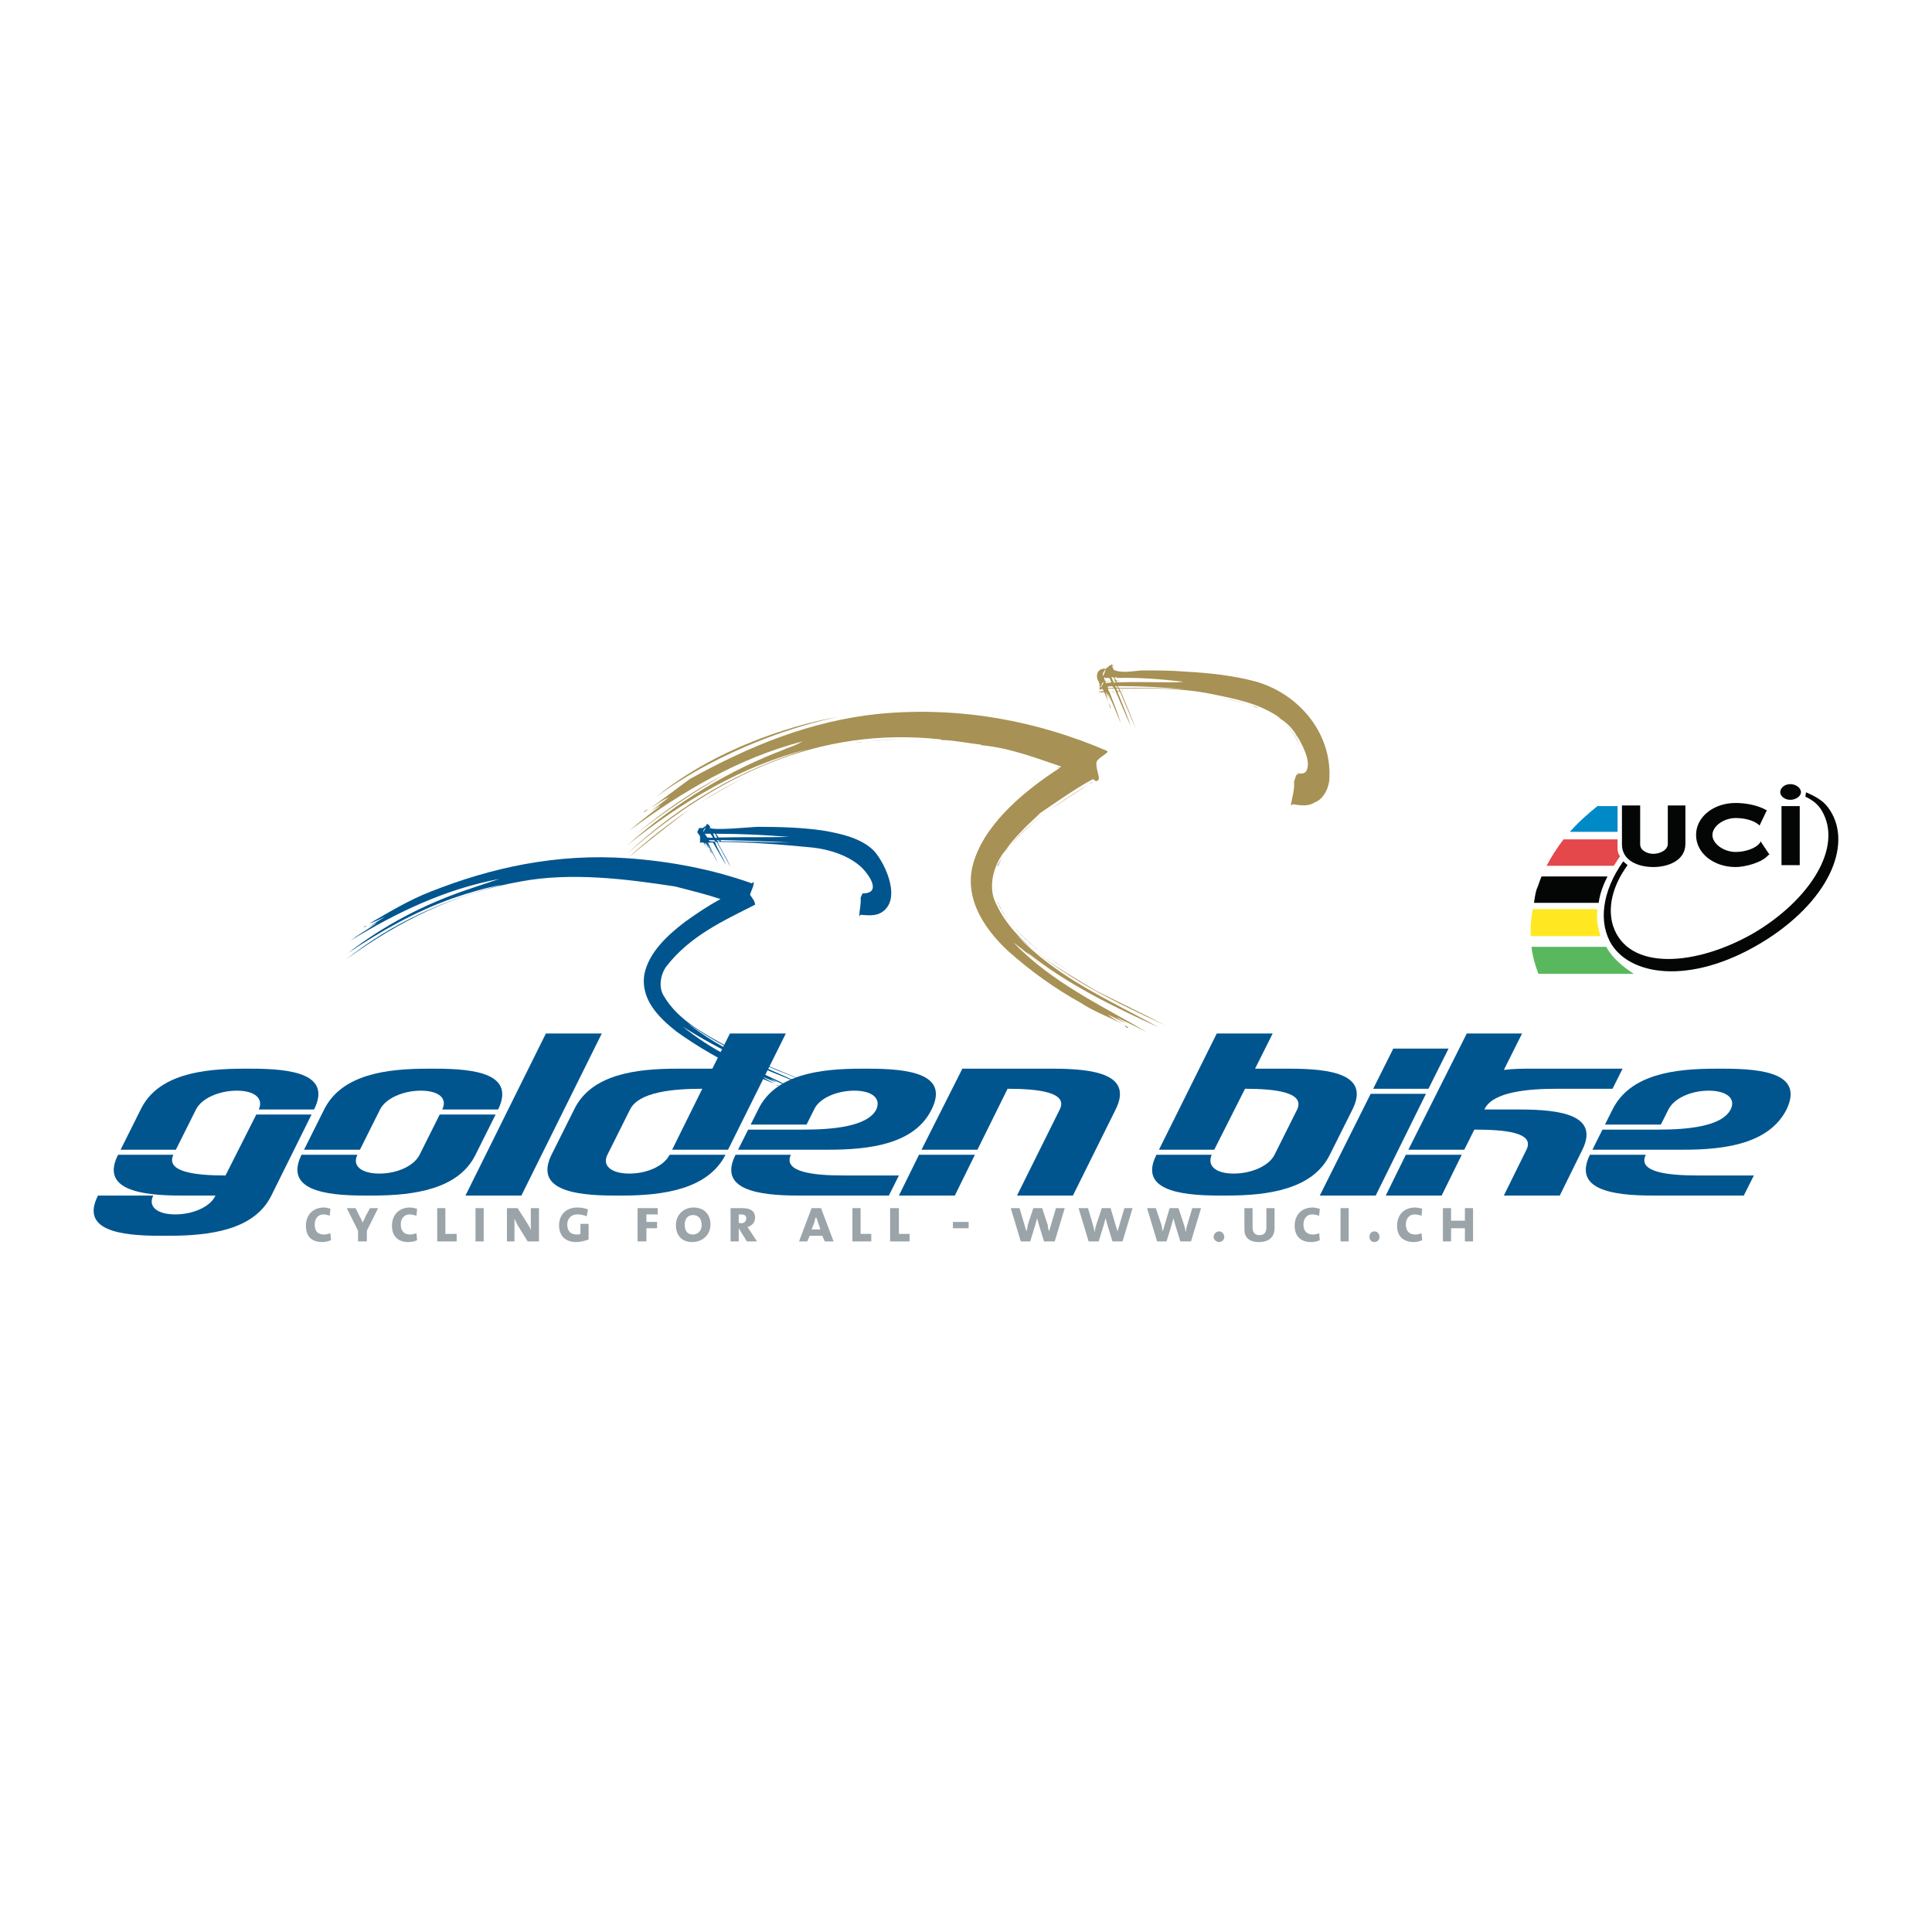 <?xml version="1.0" encoding="utf-8"?>
<!-- Generator: Adobe Illustrator 13.0.0, SVG Export Plug-In . SVG Version: 6.00 Build 14948)  -->
<!DOCTYPE svg PUBLIC "-//W3C//DTD SVG 1.0//EN" "http://www.w3.org/TR/2001/REC-SVG-20010904/DTD/svg10.dtd">
<svg version="1.0" id="Layer_1" xmlns="http://www.w3.org/2000/svg" xmlns:xlink="http://www.w3.org/1999/xlink" x="0px" y="0px"
	 width="192.756px" height="192.756px" viewBox="0 0 192.756 192.756" enable-background="new 0 0 192.756 192.756"
	 xml:space="preserve">
<g>
	<polygon fill-rule="evenodd" clip-rule="evenodd" fill="#FFFFFF" points="0,0 192.756,0 192.756,192.756 0,192.756 0,0 	"/>
	<path fill-rule="evenodd" clip-rule="evenodd" fill="#A79154" d="M110.931,66.449c0.062,0.062,0.125,0.313,0.188,0.376
		c0.752,0.376,1.942,0.125,2.757,0.062c1.505,0,2.946,0,4.45,0.125c2.318,0.125,4.7,0.376,7.02,1.003
		c4.324,1.253,7.646,5.264,7.271,9.902c-0.126,0.94-0.69,1.88-1.442,2.131c-0.626,0.438-1.441,0.313-2.193,0.188l-0.125,0.125
		l-0.062-0.063c0.125-0.752,0.376-1.504,0.313-2.318l0.188-0.564c0.251-0.564,1.065,0.25,1.19-1.065
		c0.063-1.002-0.814-2.569-1.378-3.384c0.125,0.25,0.25,0.501,0.375,0.689c-0.375-0.877-1.19-1.692-2.067-2.131
		c0.125,0.063,0.251,0.125,0.313,0.125c-2.068-1.504-4.575-1.942-7.021-2.444c-2.883-0.564-5.953-0.564-9.024-0.501
		c0,0.062,0.062,0.188,0.126,0.25h0.25c0-0.062-0.062-0.125-0.125-0.25c0.062,0.313,0.25,0.25,0.438,0.25h-0.563
		c0.501,1.253,1.064,2.507,1.504,3.761l-1.567-3.698h-0.251c0.439,1.128,0.94,2.256,1.316,3.447l-1.629-3.76h-0.188
		c0,0.125,0.062,0.313,0.126,0.313h0.062h-0.062c0,0.125,0.062,0.251,0.125,0.376c-0.125-0.188-0.125-0.501-0.376-0.376h0.188
		c0-0.125-0.062-0.313-0.125-0.313h-0.376c0,0.125,0.062,0.25,0.125,0.313h0.062h-0.062c0.376,1.003,0.814,2.005,1.129,3.134
		c-0.439-1.065-0.815-2.068-1.316-3.008c0.062,0.313,0.25,0.689,0.376,1.003c-0.188-0.376-0.313-0.752-0.564-1.128l0,0
		c0.063,0.313,0.188,0.69,0.251,1.003l-0.376-0.94c-0.062-0.062-0.062,0-0.126-0.062h0.063c-0.063-0.125-0.063-0.376-0.251-0.25
		l-0.188,0.25l0.312,0.062h-0.312l0.188,0.376l-0.188-0.376c-0.063,0.126-0.063,0.251-0.126,0.376l0.126-0.376l-0.126-0.438
		l0.126,0.376c0.062,0,0.125-0.125,0.125-0.25h-0.125c0,0,0.062-0.062,0-0.062l0,0c0-0.063,0.062-0.125,0.062-0.251h-0.062
		c0-0.062,0.062-0.188,0.062-0.25h-0.126c0-0.063,0.063-0.125,0.063-0.125l-0.063-0.062c-0.313-0.439-0.25-1.316,0.627-1.316
		l0.062,0.062c0.063-0.062,0.126-0.125,0.126-0.188c0,0,0.062,0,0.062,0.062c0.188-0.313,0.125-0.125,0.376-0.251
		c0-0.062,0-0.125,0-0.188c0.062,0.125,0.125,0.188,0.313,0.188C111.119,66.386,110.993,66.449,110.931,66.449L110.931,66.449z"/>
	<path fill-rule="evenodd" clip-rule="evenodd" fill="#A79154" d="M111.056,66.762c-0.188,0.125-0.313-0.125-0.376-0.376
		C110.931,66.323,110.993,66.574,111.056,66.762L111.056,66.762z"/>
	<path fill-rule="evenodd" clip-rule="evenodd" fill="#A79154" d="M110.742,66.762c-0.062,0-0.188,0.063-0.25-0.062l-0.062,0.062
		l0.062-0.062l0,0l0.125-0.188L110.742,66.762L110.742,66.762z"/>
	<path fill-rule="evenodd" clip-rule="evenodd" fill="#FFFFFF" d="M110.241,67.013V66.95c0,0.188-0.125,0.313-0.188,0.501
		c-0.125-0.188,0.126-0.501,0.188-0.627h0.062L110.241,67.013L110.241,67.013z"/>
	<polygon fill-rule="evenodd" clip-rule="evenodd" fill="#A79154" points="110.116,67.577 110.367,66.95 110.304,67.138 
		110.116,67.577 	"/>
	<path fill-rule="evenodd" clip-rule="evenodd" fill="#FFFFFF" d="M111.244,67.89c-0.062,0-0.125,0-0.125,0.062
		c0.062,0,0.188,0,0.188,0.125c-0.251,0.188-0.251-0.313-0.438-0.501C111.119,67.514,111.182,67.702,111.244,67.89L111.244,67.89z"
		/>
	<path fill-rule="evenodd" clip-rule="evenodd" fill="#FFFFFF" d="M109.99,68.329C109.99,68.392,109.99,68.329,109.99,68.329
		c-0.062,0.063-0.062,0.125-0.125,0.251c0,0-0.125-0.062-0.062-0.125h0.125c0-0.062-0.062,0-0.062-0.062
		c0.125-0.188,0.062-0.313,0.251-0.313L109.99,68.329L109.99,68.329z"/>
	<path fill-rule="evenodd" clip-rule="evenodd" fill="#FFFFFF" d="M110.241,67.639c0.188,0.063,0.501-0.188,0.564,0.313h-0.188
		c0-0.062,0-0.062,0-0.062l-0.062,0.062c0.062,0.063,0.313-0.125,0.313,0.125l-0.126,0.062v-0.062
		c-0.125,0.062-0.25,0.062-0.438,0.062v-0.125c0-0.063,0.188,0,0.251-0.063h-0.313c0-0.188-0.125-0.188-0.062-0.376h0.062V67.639
		L110.241,67.639z"/>
	<path fill-rule="evenodd" clip-rule="evenodd" fill="#FFFFFF" d="M111.432,67.639c2.257-0.062,4.45,0.126,6.644,0.376
		c-0.438,0.062-0.877,0.062-1.315,0.062h0.188c-1.755,0-3.697-0.062-5.516,0l-0.062-0.125c0.125,0,0.251,0,0.439,0l-0.439-0.062
		l-0.188-0.313h0.25V67.639L111.432,67.639z"/>
	<polygon fill-rule="evenodd" clip-rule="evenodd" fill="#A79154" points="111.934,67.89 113.751,67.89 111.934,67.89 	"/>
	<polygon fill-rule="evenodd" clip-rule="evenodd" fill="#A79154" points="113.938,67.953 114.565,67.953 113.938,67.953 	"/>
	<polygon fill-rule="evenodd" clip-rule="evenodd" fill="#A79154" points="114.629,67.953 115.066,67.953 114.629,67.953 	"/>
	<polygon fill-rule="evenodd" clip-rule="evenodd" fill="#A79154" points="115.13,67.953 115.443,67.953 115.13,67.953 	"/>
	<polygon fill-rule="evenodd" clip-rule="evenodd" fill="#A79154" points="115.568,67.953 115.882,67.953 115.568,67.953 	"/>
	<path fill-rule="evenodd" clip-rule="evenodd" fill="#FFFFFF" d="M111.119,68.642h-0.564l-0.062-0.125
		C110.68,68.517,110.993,68.329,111.119,68.642L111.119,68.642z"/>
	<path fill-rule="evenodd" clip-rule="evenodd" fill="#FFFFFF" d="M111.494,68.58l0.063,0.062c-0.126-0.062-0.251,0-0.313-0.188
		C111.369,68.517,111.558,68.392,111.494,68.58L111.494,68.58z"/>
	<path fill-rule="evenodd" clip-rule="evenodd" fill="#FFFFFF" d="M111.809,68.454c2.13,0,4.324,0.125,6.455,0.313
		c-2.193-0.125-4.388-0.188-6.644-0.125l-0.062-0.188H111.809L111.809,68.454z"/>
	<path fill-rule="evenodd" clip-rule="evenodd" fill="#A79154" d="M110.116,69.081h-0.313
		C109.865,68.893,110.053,68.893,110.116,69.081L110.116,69.081z"/>
	<path fill-rule="evenodd" clip-rule="evenodd" fill="#FFFFFF" d="M111.683,68.956h-0.188l-0.125-0.25
		C111.558,68.642,111.62,68.768,111.683,68.956L111.683,68.956z"/>
	<polygon fill-rule="evenodd" clip-rule="evenodd" fill="#A79154" points="112.497,68.956 113.876,68.956 112.497,68.956 	"/>
	<polygon fill-rule="evenodd" clip-rule="evenodd" fill="#A79154" points="114.064,68.956 115.381,68.956 114.064,68.956 	"/>
	<polygon fill-rule="evenodd" clip-rule="evenodd" fill="#A79154" points="112.059,69.018 112.247,69.394 112.059,69.018 	"/>
	<polygon fill-rule="evenodd" clip-rule="evenodd" fill="#A79154" points="112.247,69.457 112.435,69.896 112.247,69.457 	"/>
	<path fill-rule="evenodd" clip-rule="evenodd" fill="#A79154" d="M125.283,70.522L125.283,70.522l0.188,0.063
		c-0.062,0-0.062,0-0.062,0h0.062v0.063l-0.062-0.063c-0.062,0,0,0,0,0h-0.062l0,0c-1.065-0.438-2.257-0.752-3.322-0.94
		C123.152,69.896,124.218,70.146,125.283,70.522L125.283,70.522z"/>
	<polygon fill-rule="evenodd" clip-rule="evenodd" fill="#A79154" points="111.432,69.77 111.809,70.71 111.432,69.77 	"/>
	<polygon fill-rule="evenodd" clip-rule="evenodd" fill="#A79154" points="112.497,69.896 113.187,71.588 112.497,69.896 	"/>
	<path fill-rule="evenodd" clip-rule="evenodd" fill="#A79154" d="M110.806,70.71c-0.126-0.188-0.126-0.439-0.188-0.627
		C110.68,70.271,110.806,70.46,110.806,70.71L110.806,70.71z"/>
	<path fill-rule="evenodd" clip-rule="evenodd" fill="#A79154" d="M110.43,74.91c0.376,0.125-0.878,0.689-1.003,1.065
		c-0.188,0.438,0.313,1.567,0.188,1.755c0.063,0-0.125,0.251-0.313,0.188l-0.312,0.125c0,0-0.188,0.125-0.377,0.188l-0.814,0.501
		l1.128-0.69l-0.188-0.062c0,0.062,0.188,0,0.188,0.062l0,0c0.063,0,0.251-0.062,0.376-0.125c-0.062-0.063-0.188-0.125-0.25-0.188
		c-1.755,0.94-3.51,2.193-5.265,3.384c-0.627,0.627-1.316,1.191-1.943,1.88c1.316-1.316,2.82-2.382,4.324-3.322
		c-2.318,1.441-4.951,3.447-6.329,5.954l0.438-0.752c-1.003,1.253-1.63,3.071-1.128,4.763c1.754,4.45,6.455,6.957,10.216,9.214
		c2.318,1.189,4.638,2.256,6.894,3.447c-5.139-2.383-10.341-4.826-14.791-8.963c4.137,4.324,9.275,6.455,14.102,9.15
		c-4.513-2.068-9.088-4.262-13.161-7.521c0.814,0.877,1.817,1.566,2.82,2.255c-1.379-0.877-2.758-2.193-4.137-3.196
		c3.948,4.075,8.774,6.268,13.35,8.961c-1.003-0.5-2.006-1.002-3.071-1.504c0.313,0.252,0.689,0.439,1.003,0.627
		c-0.627-0.25-1.253-0.627-1.817-0.877c0.438,0.377,0.939,0.627,1.441,0.939c-1.316-0.689-2.883-1.252-4.199-2.131
		c-2.507-1.379-4.951-3.133-7.207-5.139c-2.633-2.444-4.638-5.703-3.322-9.276c1.316-3.76,5.202-6.894,8.398-8.962l-0.251-0.188
		c0.126,0.062,0.313,0.25,0.438,0c-2.569-0.877-5.201-1.88-8.021-2.131c0,0,0,0,0.062-0.062h-0.188h0.062
		c-1.128-0.125-2.381-0.376-3.509-0.438l0,0h-0.251c0.063,0,0.063,0,0.126,0h-0.376c0.063,0,0.126,0,0.188-0.062
		c-12.347-1.379-22.562,3.698-31.4,11.406c5.39-5.014,11.407-8.461,18.113-10.467c-6.643,1.692-12.535,5.202-18.05,9.59
		c4.826-4.262,10.09-7.458,15.793-9.59c-0.188,0-0.376,0.126-0.563,0.126c0.814-0.188,1.566-0.502,2.256-0.878
		c-6.331,1.63-11.971,4.952-17.298,8.9c0.94-0.815,2.068-1.692,3.134-2.507c-0.313,0.125-0.689,0.375-1.065,0.627l1.88-1.442
		c-0.626,0.25-1.191,0.689-1.817,1.065l3.886-2.883c5.891-3.259,12.033-5.829,18.99-6.518C95.889,70.46,103.598,71.964,110.43,74.91
		L110.43,74.91z"/>
	<polygon fill-rule="evenodd" clip-rule="evenodd" fill="#A79154" points="125.659,70.71 125.972,70.836 125.659,70.71 	"/>
	<polygon fill-rule="evenodd" clip-rule="evenodd" fill="#A79154" points="111.809,70.773 112.059,71.274 111.809,70.773 	"/>
	<polygon fill-rule="evenodd" clip-rule="evenodd" fill="#A79154" points="126.16,70.898 126.474,71.023 126.16,70.898 	"/>
	<polygon fill-rule="evenodd" clip-rule="evenodd" fill="#A79154" points="126.912,71.337 127.665,71.838 126.912,71.337 	"/>
	<path fill-rule="evenodd" clip-rule="evenodd" fill="#A79154" d="M129.607,74.408c-0.251-1.065-1.128-2.068-1.942-2.57
		C128.479,72.34,129.294,73.343,129.607,74.408L129.607,74.408z"/>
	<polygon fill-rule="evenodd" clip-rule="evenodd" fill="#A79154" points="113.312,71.901 113.438,72.277 113.312,71.901 	"/>
	<path fill-rule="evenodd" clip-rule="evenodd" fill="#A79154" d="M90.562,73.719c-1.442,0-2.883,0.188-4.262,0.25h0.188l0,0
		C87.804,73.844,89.183,73.719,90.562,73.719L90.562,73.719z"/>
	<polygon fill-rule="evenodd" clip-rule="evenodd" fill="#A79154" points="91.439,73.719 92.442,73.719 91.439,73.719 	"/>
	<polygon fill-rule="evenodd" clip-rule="evenodd" fill="#A79154" points="92.567,73.844 90.624,73.782 92.316,73.844 
		92.567,73.844 	"/>
	<polygon fill-rule="evenodd" clip-rule="evenodd" fill="#A79154" points="92.504,73.782 93.006,73.782 92.504,73.782 	"/>
	<polygon fill-rule="evenodd" clip-rule="evenodd" fill="#A79154" points="92.63,73.844 93.194,73.907 92.63,73.844 	"/>
	<path fill-rule="evenodd" clip-rule="evenodd" fill="#A79154" d="M85.36,74.158c0.188-0.063,0.313-0.063,0.501-0.125h-0.125h0.25
		L85.36,74.158L85.36,74.158z"/>
	<polygon fill-rule="evenodd" clip-rule="evenodd" fill="#A79154" points="95.074,74.095 95.638,74.158 95.074,74.095 	"/>
	<polygon fill-rule="evenodd" clip-rule="evenodd" fill="#A79154" points="96.39,74.283 96.955,74.408 96.39,74.283 	"/>
	<path fill-rule="evenodd" clip-rule="evenodd" fill="#A79154" d="M83.668,71.525c-3.259,0.501-11.783,2.695-18.238,8.022
		C72.01,74.659,80.033,72.214,83.668,71.525L83.668,71.525z"/>
	<polygon fill-rule="evenodd" clip-rule="evenodd" fill="#A79154" points="103.284,75.912 104.225,76.226 103.284,75.912 	"/>
	<polygon fill-rule="evenodd" clip-rule="evenodd" fill="#A79154" points="103.786,75.912 104.1,76.038 103.786,75.912 	"/>
	<path fill-rule="evenodd" clip-rule="evenodd" fill="#A79154" d="M130.359,77.166c-0.125,0.063-0.376,0-0.501,0.063L130.359,77.166
		l-0.062-0.188C130.297,77.041,130.359,77.103,130.359,77.166L130.359,77.166z"/>
	<path fill-rule="evenodd" clip-rule="evenodd" fill="#A79154" d="M129.732,77.166c-0.125,0-0.313-0.062-0.438-0.125L129.732,77.166
		L129.732,77.166z"/>
	<path fill-rule="evenodd" clip-rule="evenodd" fill="#A79154" d="M63.487,83.183c2.82-2.193,5.766-4.199,8.774-5.892
		C69.19,78.858,66.307,80.864,63.487,83.183L63.487,83.183z"/>
	<path fill-rule="evenodd" clip-rule="evenodd" fill="#A79154" d="M74.455,77.479c-1.63,0.814-3.071,1.692-4.638,2.632
		C71.258,79.171,72.888,78.231,74.455,77.479L74.455,77.479z"/>
	<path fill-rule="evenodd" clip-rule="evenodd" fill="#A79154" d="M100.526,84.687L100.339,85c1.253-1.943,3.385-3.447,5.202-4.763
		c1.002-0.689,2.067-1.379,3.133-2.005C105.854,80.049,102.783,81.866,100.526,84.687L100.526,84.687z"/>
	<polygon fill-rule="evenodd" clip-rule="evenodd" fill="#A79154" points="107.734,78.733 107.296,78.983 107.734,78.733 	"/>
	<path fill-rule="evenodd" clip-rule="evenodd" fill="#A79154" d="M64.239,81.051c0.063-0.25,0.439-0.25,0.627-0.438L64.239,81.051
		L64.239,81.051z"/>
	<path fill-rule="evenodd" clip-rule="evenodd" fill="#A79154" d="M62.672,85.564c2.068-1.692,4.074-3.259,6.205-4.889
		C66.746,82.179,64.678,83.747,62.672,85.564L62.672,85.564z"/>
	<path fill-rule="evenodd" clip-rule="evenodd" fill="#00558F" d="M70.757,82.556c0.188,0.376,4.324-0.062,4.826-0.062
		c2.193,0,4.45,0.062,6.581,0.376c1.755,0.313,3.823,0.752,5.077,2.068c1.19,1.379,2.757,4.952,0.626,6.142
		c-0.564,0.313-1.316,0.251-2.005,0.188c-0.063,0.063-0.063,0.125-0.125,0.125c0-0.627,0.188-1.191,0.125-1.817l0.188-0.439
		c1.943,0,0.689-1.817-0.063-2.569c-1.253-1.191-3.196-1.817-4.888-2.005c-3.197-0.313-6.33-0.564-9.527-0.564
		c0.439,0.877,0.94,1.629,1.316,2.507l-1.379-2.507h-0.188c0.313,0.815,0.815,1.567,1.128,2.319l-1.316-2.256h-0.501
		c0.313,0.69,0.689,1.379,1.002,2.068c-0.376-0.689-0.752-1.441-1.191-2.068l0,0l0.313,0.627c-0.188-0.188-0.25-0.501-0.438-0.627
		c0,0.188,0.125,0.376,0.188,0.502l-0.313-0.502h-0.376c0-0.062,0-0.125,0.062-0.188c0-0.063-0.062,0-0.062-0.063
		c0-0.062,0.062-0.125,0.062-0.188h-0.062c0.125-0.251-0.188-0.376-0.25-0.627l0.188-0.376c0.125-0.062,0.438,0.125,0.501-0.188
		l0.062,0.125l0.062-0.188l0.062,0.063c0-0.063,0.063-0.251,0.125-0.251L70.757,82.556L70.757,82.556z"/>
	<path fill-rule="evenodd" clip-rule="evenodd" fill="#00558F" d="M70.882,82.556c-0.188,0.125-0.376-0.188-0.188-0.313
		L70.882,82.556L70.882,82.556z"/>
	<path fill-rule="evenodd" clip-rule="evenodd" fill="#FFFFFF" d="M70.193,82.995c-0.063-0.125,0.063-0.251,0.125-0.376h0.062
		L70.193,82.995L70.193,82.995z"/>
	<polygon fill-rule="evenodd" clip-rule="evenodd" fill="#00558F" points="70.506,82.618 70.318,83.12 70.506,82.618 	"/>
	<path fill-rule="evenodd" clip-rule="evenodd" fill="#FFFFFF" d="M71.133,83.559c-0.125,0.063-0.376,0-0.564,0l-0.25-0.376h0.564
		L71.133,83.559L71.133,83.559z"/>
	<path fill-rule="evenodd" clip-rule="evenodd" fill="#FFFFFF" d="M71.571,83.559c-0.313,0.188-0.313-0.251-0.438-0.376
		C71.446,83.057,71.384,83.433,71.571,83.559L71.571,83.559z"/>
	<path fill-rule="evenodd" clip-rule="evenodd" fill="#FFFFFF" d="M78.716,83.496c-2.319,0.063-4.7,0-7.019,0.063l-0.251-0.376
		C73.891,83.183,76.335,83.308,78.716,83.496L78.716,83.496z"/>
	<path fill-rule="evenodd" clip-rule="evenodd" fill="#00558F" d="M69.942,83.809c0.125,0,0.25,0.063,0.25,0.125l-0.313,0.062
		c0.125-0.125,0-0.188,0.125-0.313L69.942,83.809L69.942,83.809z"/>
	<path fill-rule="evenodd" clip-rule="evenodd" fill="#FFFFFF" d="M71.384,83.935c-0.125,0.062-0.376,0-0.564,0l-0.125-0.125
		C70.945,83.872,71.258,83.747,71.384,83.935L71.384,83.935z"/>
	<path fill-rule="evenodd" clip-rule="evenodd" fill="#FFFFFF" d="M71.823,83.935c-0.125,0-0.251,0.062-0.314-0.125
		C71.634,83.872,71.823,83.809,71.823,83.935L71.823,83.935z"/>
	<path fill-rule="evenodd" clip-rule="evenodd" fill="#FFFFFF" d="M78.905,84.06c-2.319,0-4.638-0.125-6.957-0.125l-0.063-0.125
		C74.267,83.872,76.585,83.935,78.905,84.06L78.905,84.06z"/>
	<path fill-rule="evenodd" clip-rule="evenodd" fill="#00558F" d="M71.008,85.125c-0.188-0.125-0.188-0.313-0.251-0.439
		L71.008,85.125L71.008,85.125z"/>
	<polygon fill-rule="evenodd" clip-rule="evenodd" points="99.587,86.378 99.524,86.378 100.025,85.438 99.587,86.316 
		99.587,86.378 	"/>
	<path fill-rule="evenodd" clip-rule="evenodd" fill="#00558F" d="M62.609,85.626v-0.062V85.626
		c4.387,0.313,8.523,1.128,12.409,2.507c0.062-0.062,0.125-0.125,0.188-0.125c0,0.439-0.251,0.815-0.376,1.253
		c0.188,0.314,0.501,0.627,0.501,1.003c-3.071,1.567-6.456,3.071-8.837,6.142c-0.564,0.751-0.814,2.005-0.313,2.882
		c1.441,2.508,4.074,3.824,6.393,5.141c2.569,1.377,5.327,2.443,8.084,3.572c-4.136-1.568-8.335-3.26-12.096-5.955
		c3.51,2.82,7.583,4.324,11.532,6.143c-4.074-1.566-8.211-3.322-11.971-5.766c1.379,1.127,2.946,2.131,4.513,2.945
		c2.131,1.191,4.387,2.131,6.581,3.258c-0.815-0.312-1.567-0.689-2.381-1.002c0.188,0.125,0.438,0.25,0.689,0.377
		c-0.439-0.127-0.94-0.377-1.442-0.564c0.313,0.25,0.815,0.438,1.191,0.689l-2.883-1.191c-2.382-1.129-4.701-2.443-6.895-4.012
		c-1.817-1.441-3.635-3.258-3.196-5.766c0.438-2.13,2.319-3.885,4.074-5.202c1.128-0.815,2.256-1.567,3.509-2.256
		c-1.504-0.501-3.07-0.877-4.512-1.253c-4.889-0.752-10.404-1.442-15.417-0.501c-6.456,1.128-12.159,3.948-17.423,7.771
		c4.7-3.698,9.965-6.017,15.605-7.458c-1.692,0.313-3.384,0.815-5.014,1.379c-3.698,1.316-7.145,3.259-10.404,5.453
		c3.572-2.758,7.521-4.826,11.72-6.267c1.065-0.376,2.256-0.752,3.385-1.128c-5.39,1.003-10.216,3.322-14.854,6.142
		c0.752-0.564,1.754-1.128,2.632-1.755c-0.25,0.063-0.564,0.313-0.815,0.439c0.502-0.376,1.066-0.689,1.63-1.065
		c-0.501,0.25-1.003,0.501-1.567,0.689c1.943-1.128,4.011-2.382,6.142-3.197C49.009,86.567,55.527,85.125,62.609,85.626
		L62.609,85.626z"/>
	<path fill-rule="evenodd" clip-rule="evenodd" d="M99.273,89.136c-0.188-0.752-0.125-1.692,0.125-2.444
		C99.148,87.381,99.085,88.447,99.273,89.136L99.273,89.136z"/>
	<path fill-rule="evenodd" clip-rule="evenodd" d="M106.856,97.033c-2.694-1.692-5.766-3.823-7.207-6.769
		c0,0-0.125-0.125-0.062-0.188h-0.062v-0.063C100.777,92.897,104.1,95.341,106.856,97.033L106.856,97.033z"/>
	<path fill-rule="evenodd" clip-rule="evenodd" fill="#FFFFFF" d="M101.592,93.022c-0.689-0.689-1.253-1.504-1.691-2.256
		C100.339,91.518,100.966,92.27,101.592,93.022L101.592,93.022z"/>
	<path fill-rule="evenodd" clip-rule="evenodd" d="M36.286,92.521c0.063-0.125,0.314-0.125,0.501-0.251L36.286,92.521L36.286,92.521
		z"/>
	<path fill-rule="evenodd" clip-rule="evenodd" d="M105.791,99.352c-2.569-1.691-5.265-3.697-7.207-6.33
		C100.526,95.654,103.222,97.66,105.791,99.352L105.791,99.352z"/>
	<polygon fill-rule="evenodd" clip-rule="evenodd" points="106.856,97.033 107.608,97.535 106.856,97.033 	"/>
	<polygon fill-rule="evenodd" clip-rule="evenodd" points="105.29,97.283 105.729,97.535 105.29,97.283 	"/>
	<polygon fill-rule="evenodd" clip-rule="evenodd" points="107.608,97.535 108.549,98.035 107.608,97.535 	"/>
	<polygon fill-rule="evenodd" clip-rule="evenodd" points="105.729,97.598 107.232,98.475 105.729,97.598 	"/>
	<polygon fill-rule="evenodd" clip-rule="evenodd" points="108.611,98.035 109.176,98.35 108.611,98.035 	"/>
	<polygon fill-rule="evenodd" clip-rule="evenodd" points="107.358,98.537 109.427,99.729 107.358,98.537 	"/>
	<polygon fill-rule="evenodd" clip-rule="evenodd" points="109.552,98.6 110.116,98.914 109.552,98.6 	"/>
	<polygon fill-rule="evenodd" clip-rule="evenodd" points="110.367,99.039 111.494,99.666 110.367,99.039 	"/>
	<polygon fill-rule="evenodd" clip-rule="evenodd" points="105.854,99.352 107.232,100.23 105.854,99.352 	"/>
	<polygon fill-rule="evenodd" clip-rule="evenodd" points="111.558,99.666 112.936,100.355 111.558,99.666 	"/>
	<polygon fill-rule="evenodd" clip-rule="evenodd" points="109.489,99.729 109.928,99.979 109.489,99.729 	"/>
	<polygon fill-rule="evenodd" clip-rule="evenodd" points="109.928,100.041 110.555,100.355 109.928,100.041 	"/>
	<polygon fill-rule="evenodd" clip-rule="evenodd" points="110.555,100.355 110.993,100.543 110.555,100.355 	"/>
	<polygon fill-rule="evenodd" clip-rule="evenodd" points="112.999,100.355 113.562,100.605 112.999,100.355 	"/>
	<polygon fill-rule="evenodd" clip-rule="evenodd" points="107.608,100.418 108.486,100.92 107.608,100.418 	"/>
	<polygon fill-rule="evenodd" clip-rule="evenodd" points="110.993,100.543 111.809,100.982 110.993,100.543 	"/>
	<polygon fill-rule="evenodd" clip-rule="evenodd" points="113.562,100.668 114.127,100.857 113.562,100.668 	"/>
	<polygon fill-rule="evenodd" clip-rule="evenodd" points="114.127,100.92 114.691,101.17 114.127,100.92 	"/>
	<polygon fill-rule="evenodd" clip-rule="evenodd" points="108.549,100.92 109.614,101.545 108.549,100.92 	"/>
	<polygon fill-rule="evenodd" clip-rule="evenodd" points="111.934,101.045 112.435,101.295 111.934,101.045 	"/>
	<polygon fill-rule="evenodd" clip-rule="evenodd" points="114.754,101.17 115.192,101.42 114.754,101.17 	"/>
	<polygon fill-rule="evenodd" clip-rule="evenodd" points="112.623,101.42 113.562,101.859 112.623,101.42 	"/>
	<polygon fill-rule="evenodd" clip-rule="evenodd" points="115.255,101.42 115.757,101.672 115.255,101.42 	"/>
	<polygon fill-rule="evenodd" clip-rule="evenodd" points="109.678,101.545 110.241,101.859 109.678,101.545 	"/>
	<polygon fill-rule="evenodd" clip-rule="evenodd" points="115.819,101.734 116.32,101.984 115.819,101.734 	"/>
	<polygon fill-rule="evenodd" clip-rule="evenodd" points="110.241,101.859 110.742,102.172 110.241,101.859 	"/>
	<polygon fill-rule="evenodd" clip-rule="evenodd" points="113.688,101.922 114.44,102.234 113.688,101.922 	"/>
	<polygon fill-rule="evenodd" clip-rule="evenodd" points="116.383,101.984 116.885,102.234 116.383,101.984 	"/>
	<path fill-rule="evenodd" clip-rule="evenodd" d="M112.561,102.549c-0.188,0-0.313-0.25-0.502-0.314
		C112.247,102.361,112.435,102.424,112.561,102.549L112.561,102.549z"/>
	<polygon fill-rule="evenodd" clip-rule="evenodd" points="116.947,102.299 117.386,102.486 116.947,102.299 	"/>
	<path fill-rule="evenodd" clip-rule="evenodd" d="M77.713,108.314c-0.125,0.062-0.25-0.125-0.375-0.125L77.713,108.314
		L77.713,108.314z"/>
	<path fill-rule="evenodd" clip-rule="evenodd" fill="#00558F" d="M25.82,110.695c0.501-1.127-0.438-1.879-2.193-1.879
		s-3.51,0.752-4.074,1.879l-2.006,4.012h-5.515l2.005-4.012c1.692-3.51,6.142-4.072,10.278-4.072h0.752
		c4.136,0,8.022,0.562,6.267,4.072H25.82L25.82,110.695z M16.795,123.293H15.98c-4.074,0-7.959-0.564-6.205-4.012h5.516
		c-0.564,1.129,0.438,1.881,2.193,1.881s3.51-0.752,4.011-1.881h-3.447c-4.136,0-8.022-0.625-6.267-4.072h5.515
		c-0.814,1.754,2.319,2.068,5.202,2.068l3.071-6.08h5.515l-4.011,8.084C25.381,122.729,20.931,123.293,16.795,123.293
		L16.795,123.293z"/>
	<path fill-rule="evenodd" clip-rule="evenodd" fill="#00558F" d="M44.121,110.695c0.564-1.127-0.376-1.879-2.131-1.879
		s-3.51,0.752-4.074,1.879l-2.005,4.012h-5.578l2.006-4.012c1.754-3.51,6.205-4.072,10.341-4.072h0.752
		c4.137,0,7.959,0.562,6.268,4.072H44.121L44.121,110.695z M37.164,119.281h-0.815c-4.136,0-7.959-0.625-6.267-4.072h5.578
		c-0.564,1.127,0.438,1.879,2.193,1.879c1.754,0,3.447-0.752,4.011-1.879l2.006-4.012h5.578l-2.005,4.012
		C45.75,118.656,41.3,119.281,37.164,119.281L37.164,119.281z"/>
	<polygon fill-rule="evenodd" clip-rule="evenodd" fill="#00558F" points="46.439,119.281 54.462,103.113 60.04,103.113 
		52.018,119.281 46.439,119.281 	"/>
	<path fill-rule="evenodd" clip-rule="evenodd" fill="#00558F" d="M72.637,114.707h-5.578l3.008-6.08
		c-2.945,0-6.33,0.314-7.208,2.068l-2.256,4.514c-0.563,1.127,0.439,1.879,2.194,1.879s3.447-0.752,4.011-1.879h5.578
		c-1.754,3.447-6.204,4.072-10.341,4.072h-0.752c-4.136,0-7.96-0.625-6.268-4.072l2.256-4.514c1.692-3.51,6.142-4.072,10.278-4.072
		h3.51l1.755-3.51h5.578L72.637,114.707L72.637,114.707z"/>
	<path fill-rule="evenodd" clip-rule="evenodd" fill="#00558F" d="M82.665,114.707H73.64l1.003-2.006h5.578
		c2.883,0,6.33-0.312,7.208-2.006c0.501-1.127-0.439-1.879-2.194-1.879c-1.754,0-3.51,0.752-4.011,1.879l-0.752,1.504h-5.578
		l0.752-1.504c1.692-3.51,6.142-4.072,10.278-4.072h0.752c4.137,0,8.022,0.562,6.268,4.072
		C91.251,114.143,86.801,114.707,82.665,114.707L82.665,114.707z M79.657,119.281c-4.137,0-8.022-0.625-6.268-4.072h5.516
		c-0.815,1.754,2.319,2.068,5.264,2.068h5.515l-1.002,2.004H79.657L79.657,119.281z"/>
	<path fill-rule="evenodd" clip-rule="evenodd" fill="#00558F" d="M101.467,119.281l4.262-8.586
		c0.878-1.754-2.256-2.068-5.202-2.068l-3.008,6.08H91.94l4.074-8.084h9.025c4.137,0,8.022,0.562,6.268,4.072l-4.262,8.586H101.467
		L101.467,119.281z M89.684,119.281l2.006-4.072h5.578l-2.005,4.072H89.684L89.684,119.281z"/>
	<path fill-rule="evenodd" clip-rule="evenodd" fill="#00558F" d="M122.399,119.281h-0.752c-4.136,0-8.022-0.625-6.267-4.072h5.515
		c-0.501,1.127,0.439,1.879,2.193,1.879c1.755,0,3.51-0.752,4.074-1.879l2.256-4.514c0.815-1.754-2.318-2.068-5.201-2.068
		l-3.071,6.08h-5.516l5.766-11.594h5.579l-1.756,3.51h3.447c4.137,0,8.022,0.562,6.268,4.072l-2.257,4.514
		C130.986,118.656,126.536,119.281,122.399,119.281L122.399,119.281z"/>
	<path fill-rule="evenodd" clip-rule="evenodd" fill="#00558F" d="M137.003,108.627l2.006-4.01h5.515l-2.006,4.01H137.003
		L137.003,108.627z M131.676,119.281l5.076-10.152h5.516l-5.015,10.152H131.676L131.676,119.281z"/>
	<path fill-rule="evenodd" clip-rule="evenodd" fill="#00558F" d="M150.039,119.281l2.256-4.574
		c0.878-1.754-2.256-2.006-5.202-2.006l-1.002,2.006h-5.578l5.828-11.594h5.516l-1.817,3.635c0.939-0.125,1.88-0.125,2.758-0.125
		h9.087l-1.003,2.004h-5.578c-2.883,0-6.267,0.314-7.145,1.943l-0.062,0.125h3.51c4.137,0,7.96,0.564,6.268,4.012l-2.256,4.574
		H150.039L150.039,119.281z M138.256,119.281l2.006-4.072h5.578l-2.006,4.072H138.256L138.256,119.281z"/>
	<path fill-rule="evenodd" clip-rule="evenodd" fill="#00558F" d="M167.963,114.707h-9.087l1.003-2.006h5.577
		c2.946,0,6.33-0.312,7.208-2.006c0.563-1.127-0.438-1.879-2.193-1.879s-3.447,0.752-4.012,1.879l-0.752,1.504h-5.578l0.752-1.504
		c1.756-3.51,6.143-4.072,10.279-4.072h0.814c4.137,0,7.96,0.562,6.268,4.072C176.487,114.143,172.037,114.707,167.963,114.707
		L167.963,114.707z M164.893,119.281c-4.137,0-7.96-0.625-6.268-4.072h5.578c-0.878,1.754,2.256,2.068,5.202,2.068h5.578
		l-1.004,2.004H164.893L164.893,119.281z"/>
	<path fill-rule="evenodd" clip-rule="evenodd" fill="#9AA4A9" d="M32.15,123.92c-1.128,0-1.629-0.627-1.629-1.629
		c0-0.941,0.564-1.818,1.818-1.818c0.188,0,0.438,0.062,0.626,0.125l-0.063,0.689c-0.188-0.062-0.438-0.125-0.626-0.125
		c-0.564,0-0.877,0.439-0.877,1.004c0,0.689,0.313,1.002,0.94,1.002c0.188,0,0.438-0.062,0.626-0.125l0.063,0.689
		C32.714,123.857,32.463,123.92,32.15,123.92L32.15,123.92z"/>
	<path fill-rule="evenodd" clip-rule="evenodd" fill="#9AA4A9" d="M36.6,122.791v1.066h-0.877v-1.066l-1.128-2.256h0.877
		l0.439,0.879c0.125,0.188,0.188,0.375,0.25,0.562l0,0c0.125-0.188,0.251-0.438,0.313-0.627l0.439-0.814h0.814L36.6,122.791
		L36.6,122.791z"/>
	<path fill-rule="evenodd" clip-rule="evenodd" fill="#9AA4A9" d="M40.736,123.92c-1.065,0-1.629-0.627-1.629-1.629
		c0-0.941,0.564-1.818,1.817-1.818c0.188,0,0.439,0.062,0.689,0.125l-0.062,0.689c-0.251-0.062-0.439-0.125-0.689-0.125
		c-0.564,0-0.877,0.439-0.877,1.004c0,0.689,0.375,1.002,0.94,1.002c0.188,0,0.439-0.062,0.627-0.125l0.062,0.689
		C41.363,123.857,41.05,123.92,40.736,123.92L40.736,123.92z"/>
	<polygon fill-rule="evenodd" clip-rule="evenodd" fill="#9AA4A9" points="43.619,123.857 43.619,120.535 44.434,120.535 
		44.434,123.105 45.562,123.105 45.562,123.857 43.619,123.857 	"/>
	<polygon fill-rule="evenodd" clip-rule="evenodd" fill="#9AA4A9" points="47.442,120.535 48.257,120.535 48.257,123.857 
		47.442,123.857 47.442,120.535 	"/>
	<path fill-rule="evenodd" clip-rule="evenodd" fill="#9AA4A9" d="M52.644,123.857l-1.002-1.629
		c-0.125-0.189-0.188-0.439-0.313-0.627l0,0c0,0.188,0,0.375,0,0.627v1.629h-0.752v-3.322h1.065l1.002,1.566
		c0.125,0.189,0.251,0.439,0.314,0.627l0,0c0-0.188,0-0.438,0-0.814v-1.379h0.814v3.322H52.644L52.644,123.857z"/>
	<path fill-rule="evenodd" clip-rule="evenodd" fill="#9AA4A9" d="M57.47,123.92c-1.003,0-1.692-0.564-1.692-1.691
		c0-0.941,0.627-1.756,1.817-1.756c0.376,0,0.752,0.062,1.066,0.188l-0.125,0.689c-0.313-0.125-0.564-0.188-0.94-0.188
		c-0.564,0-1.002,0.377-1.002,1.004c0,0.689,0.376,1.002,0.94,1.002c0.125,0,0.251,0,0.376-0.062v-1.004h0.814v1.568
		C58.348,123.795,57.909,123.92,57.47,123.92L57.47,123.92z"/>
	<polygon fill-rule="evenodd" clip-rule="evenodd" fill="#9AA4A9" points="64.49,121.162 64.49,121.914 65.555,121.914 
		65.555,122.541 64.49,122.541 64.49,123.857 63.612,123.857 63.612,120.535 65.618,120.535 65.618,121.162 64.49,121.162 	"/>
	<path fill-rule="evenodd" clip-rule="evenodd" fill="#9AA4A9" d="M70.005,122.229c0,0.627-0.438,0.939-0.877,0.939
		c-0.564,0-0.814-0.377-0.814-1.002c0-0.627,0.375-0.941,0.814-0.941C69.628,121.225,70.005,121.539,70.005,122.229L70.005,122.229z
		 M70.882,122.166c0-1.129-0.752-1.693-1.692-1.693s-1.755,0.689-1.755,1.756c0,1.002,0.564,1.691,1.63,1.691
		C70.067,123.92,70.882,123.23,70.882,122.166L70.882,122.166z"/>
	<path fill-rule="evenodd" clip-rule="evenodd" fill="#9AA4A9" d="M74.455,121.539c0,0.312-0.188,0.5-0.501,0.5
		c-0.063,0-0.188,0-0.251-0.062v-0.814c0.062,0,0.125,0,0.251,0C74.267,121.162,74.455,121.287,74.455,121.539L74.455,121.539z
		 M75.52,123.857l-0.689-1.066c-0.125-0.125-0.188-0.312-0.25-0.375c0.438-0.125,0.752-0.439,0.752-0.939
		c0-0.627-0.438-0.941-1.253-0.941c-0.439,0-0.94,0-1.191,0v3.322h0.815v-1.316l0,0l0.814,1.316H75.52L75.52,123.857z"/>
	<path fill-rule="evenodd" clip-rule="evenodd" fill="#9AA4A9" d="M81.85,122.666h-0.877l0.313-0.814
		c0-0.125,0.062-0.312,0.125-0.438l0,0c0.063,0.125,0.126,0.312,0.188,0.5L81.85,122.666L81.85,122.666z M83.166,123.857
		l-1.253-3.322h-0.94l-1.253,3.322h0.814l0.251-0.564h1.253l0.251,0.564H83.166L83.166,123.857z"/>
	<polygon fill-rule="evenodd" clip-rule="evenodd" fill="#9AA4A9" points="85.046,123.857 85.046,120.535 85.861,120.535 
		85.861,123.105 86.926,123.105 86.926,123.857 85.046,123.857 	"/>
	<polygon fill-rule="evenodd" clip-rule="evenodd" fill="#9AA4A9" points="88.807,123.857 88.807,120.535 89.684,120.535 
		89.684,123.105 90.75,123.105 90.75,123.857 88.807,123.857 	"/>
	<polygon fill-rule="evenodd" clip-rule="evenodd" fill="#9AA4A9" points="95.074,121.914 96.641,121.914 96.641,122.541 
		95.074,122.541 95.074,121.914 	"/>
	<path fill-rule="evenodd" clip-rule="evenodd" fill="#9AA4A9" d="M105.228,123.857h-1.065l-0.502-1.629
		c-0.062-0.189-0.125-0.502-0.188-0.689l0,0c-0.062,0.188-0.125,0.5-0.188,0.689l-0.501,1.629h-0.94l-1.003-3.322h0.878l0.501,1.693
		c0.062,0.25,0.126,0.438,0.188,0.627l0,0c0.062-0.189,0.125-0.439,0.125-0.627l0.564-1.693h0.877l0.564,1.693
		c0,0.188,0.062,0.438,0.125,0.627l0,0c0.062-0.189,0.126-0.439,0.188-0.627l0.501-1.693h0.878L105.228,123.857L105.228,123.857z"/>
	<path fill-rule="evenodd" clip-rule="evenodd" fill="#9AA4A9" d="M111.996,123.857h-1.003l-0.501-1.629
		c-0.062-0.189-0.125-0.502-0.188-0.689l0,0c-0.062,0.188-0.125,0.5-0.188,0.689l-0.502,1.629h-1.003l-1.003-3.322h0.94l0.502,1.693
		c0.062,0.25,0.125,0.438,0.125,0.627h0.062c0-0.189,0.062-0.439,0.126-0.627l0.563-1.693h0.878l0.501,1.693
		c0.062,0.188,0.125,0.438,0.188,0.627l0,0c0.063-0.189,0.126-0.439,0.188-0.627l0.501-1.693h0.815L111.996,123.857L111.996,123.857
		z"/>
	<path fill-rule="evenodd" clip-rule="evenodd" fill="#9AA4A9" d="M118.827,123.857h-1.065l-0.501-1.629
		c-0.062-0.189-0.125-0.502-0.188-0.689l0,0c-0.062,0.188-0.125,0.5-0.188,0.689l-0.502,1.629h-0.939l-1.003-3.322h0.877
		l0.564,1.693c0.062,0.25,0.062,0.438,0.125,0.627l0,0c0.063-0.189,0.126-0.439,0.188-0.627l0.501-1.693h0.878l0.563,1.693
		c0.063,0.188,0.126,0.438,0.126,0.627h0.062c0-0.189,0.062-0.439,0.125-0.627l0.502-1.693h0.877L118.827,123.857L118.827,123.857z"
		/>
	<path fill-rule="evenodd" clip-rule="evenodd" fill="#9AA4A9" d="M122.148,123.418c0,0.252-0.25,0.502-0.501,0.502
		c-0.312,0-0.563-0.25-0.563-0.502c0-0.312,0.251-0.562,0.563-0.562C121.898,122.855,122.148,123.105,122.148,123.418
		L122.148,123.418z"/>
	<path fill-rule="evenodd" clip-rule="evenodd" fill="#9AA4A9" d="M125.596,123.92c-1.002,0-1.441-0.502-1.441-1.254v-2.131h0.815
		v1.943c0,0.502,0.25,0.752,0.689,0.752c0.501,0,0.689-0.312,0.689-0.752v-1.943h0.814v2.006
		C127.163,123.293,126.725,123.92,125.596,123.92L125.596,123.92z"/>
	<path fill-rule="evenodd" clip-rule="evenodd" fill="#9AA4A9" d="M130.798,123.92c-1.065,0-1.629-0.627-1.629-1.629
		c0-0.941,0.563-1.818,1.817-1.818c0.188,0,0.438,0.062,0.689,0.125l-0.063,0.689c-0.25-0.062-0.438-0.125-0.689-0.125
		c-0.563,0-0.877,0.439-0.877,1.004c0,0.689,0.376,1.002,0.94,1.002c0.25,0,0.438-0.062,0.626-0.125l0.063,0.689
		C131.425,123.857,131.111,123.92,130.798,123.92L130.798,123.92z"/>
	<polygon fill-rule="evenodd" clip-rule="evenodd" fill="#9AA4A9" points="133.744,120.535 134.559,120.535 134.559,123.857 
		133.744,123.857 133.744,120.535 	"/>
	<path fill-rule="evenodd" clip-rule="evenodd" fill="#9AA4A9" d="M137.63,123.418c0,0.252-0.188,0.502-0.502,0.502
		s-0.501-0.25-0.501-0.502c0-0.312,0.188-0.562,0.501-0.562S137.63,123.105,137.63,123.418L137.63,123.418z"/>
	<path fill-rule="evenodd" clip-rule="evenodd" fill="#9AA4A9" d="M141.076,123.92c-1.128,0-1.691-0.627-1.691-1.629
		c0-0.941,0.563-1.818,1.817-1.818c0.188,0,0.501,0.062,0.689,0.125l-0.062,0.689c-0.251-0.062-0.439-0.125-0.689-0.125
		c-0.564,0-0.878,0.439-0.878,1.004c0,0.689,0.376,1.002,0.94,1.002c0.25,0,0.438-0.062,0.627-0.125l0.062,0.689
		C141.641,123.857,141.327,123.92,141.076,123.92L141.076,123.92z"/>
	<polygon fill-rule="evenodd" clip-rule="evenodd" fill="#9AA4A9" points="146.153,123.857 146.153,122.541 144.774,122.541 
		144.774,123.857 143.96,123.857 143.96,120.535 144.774,120.535 144.774,121.789 146.153,121.789 146.153,120.535 146.968,120.535 
		146.968,123.857 146.153,123.857 	"/>
	<polygon fill-rule="evenodd" clip-rule="evenodd" fill="#040606" points="177.866,80.425 177.74,80.425 177.74,86.316 
		179.559,86.316 179.559,80.425 177.866,80.425 	"/>
	<path fill-rule="evenodd" clip-rule="evenodd" fill="#040606" d="M178.618,79.798c0.563,0,1.065-0.375,1.065-0.752
		c0-0.438-0.502-0.814-1.065-0.814c-0.564,0-1.003,0.376-1.003,0.814C177.615,79.422,178.054,79.798,178.618,79.798L178.618,79.798z
		"/>
	<path fill-rule="evenodd" clip-rule="evenodd" fill="#040606" d="M166.459,80.362h-0.062v0.062v3.76
		c0,0.689-0.877,1.003-1.441,1.003s-1.316-0.313-1.316-0.94v-3.823v-0.062h-1.817v3.886c0,1.629,1.63,2.256,3.134,2.256
		c1.441,0,3.196-0.627,3.196-2.319v-3.76v-0.062H166.459L166.459,80.362z"/>
	<path fill-rule="evenodd" clip-rule="evenodd" fill="#040606" d="M175.735,84.06l-0.062-0.125l-0.063,0.125
		c-0.438,0.627-1.566,0.94-2.444,0.94c-1.19,0-2.318-0.815-2.318-1.692c0-0.877,1.128-1.692,2.318-1.692
		c0.814,0,1.692,0.188,2.257,0.626l0.125,0.125l0.062-0.125l0.627-1.316l0.062-0.062l-0.125-0.063
		c-0.752-0.438-1.942-0.689-3.009-0.689c-2.193,0-3.948,1.379-3.948,3.196c0,1.818,1.755,3.197,3.948,3.197
		c0.94,0,2.633-0.439,3.26-1.191l0.125-0.063l-0.062-0.062L175.735,84.06L175.735,84.06z"/>
	<path fill-rule="evenodd" clip-rule="evenodd" fill="#0089C7" d="M161.383,80.425h-2.006c-0.689,0.564-1.691,1.379-2.758,2.57
		h4.764V80.425L161.383,80.425z"/>
	<path fill-rule="evenodd" clip-rule="evenodd" fill="#E4484B" d="M161.633,85.438c-0.25-0.313-0.25-0.752-0.25-0.752v-0.94h-5.391
		c-0.626,0.815-1.19,1.692-1.691,2.632h6.706C161.258,86.003,161.445,85.689,161.633,85.438L161.633,85.438z"/>
	<path fill-rule="evenodd" clip-rule="evenodd" fill="#040606" d="M160.38,87.444h-6.581c-0.188,0.438-0.312,0.877-0.501,1.316
		c-0.125,0.439-0.188,0.877-0.251,1.316h6.455C159.628,89.074,160.004,88.196,160.38,87.444L160.38,87.444z"/>
	<path fill-rule="evenodd" clip-rule="evenodd" fill="#FFE822" d="M159.377,90.766l-0.188-0.062h-6.268
		c-0.188,1.002-0.251,1.88-0.188,2.694h6.956C159.439,92.646,159.252,91.769,159.377,90.766L159.377,90.766z"/>
	<path fill-rule="evenodd" clip-rule="evenodd" fill="#59B85E" d="M161.258,95.78c-0.188-0.188-0.627-0.627-1.003-1.316h-7.458
		c0.125,1.128,0.438,2.006,0.689,2.695h9.526C162.511,96.845,161.884,96.407,161.258,95.78L161.258,95.78z"/>
	<path fill-rule="evenodd" clip-rule="evenodd" fill="#040606" d="M180.122,79.485c0.689,0.313,1.254,0.752,1.63,1.379
		c2.193,3.698-1.254,8.962-6.769,12.221c-5.767,3.322-12.535,3.823-14.04-0.689c-0.563-1.755-0.125-3.948,1.442-6.08l-0.438-0.376
		c-2.131,3.008-2.508,6.142-1.129,8.336c2.131,3.259,8.398,3.949,15.48-0.564c6.519-4.199,8.587-9.839,6.079-13.161
		c-0.501-0.689-1.315-1.128-2.193-1.504L180.122,79.485L180.122,79.485z"/>
</g>
</svg>
